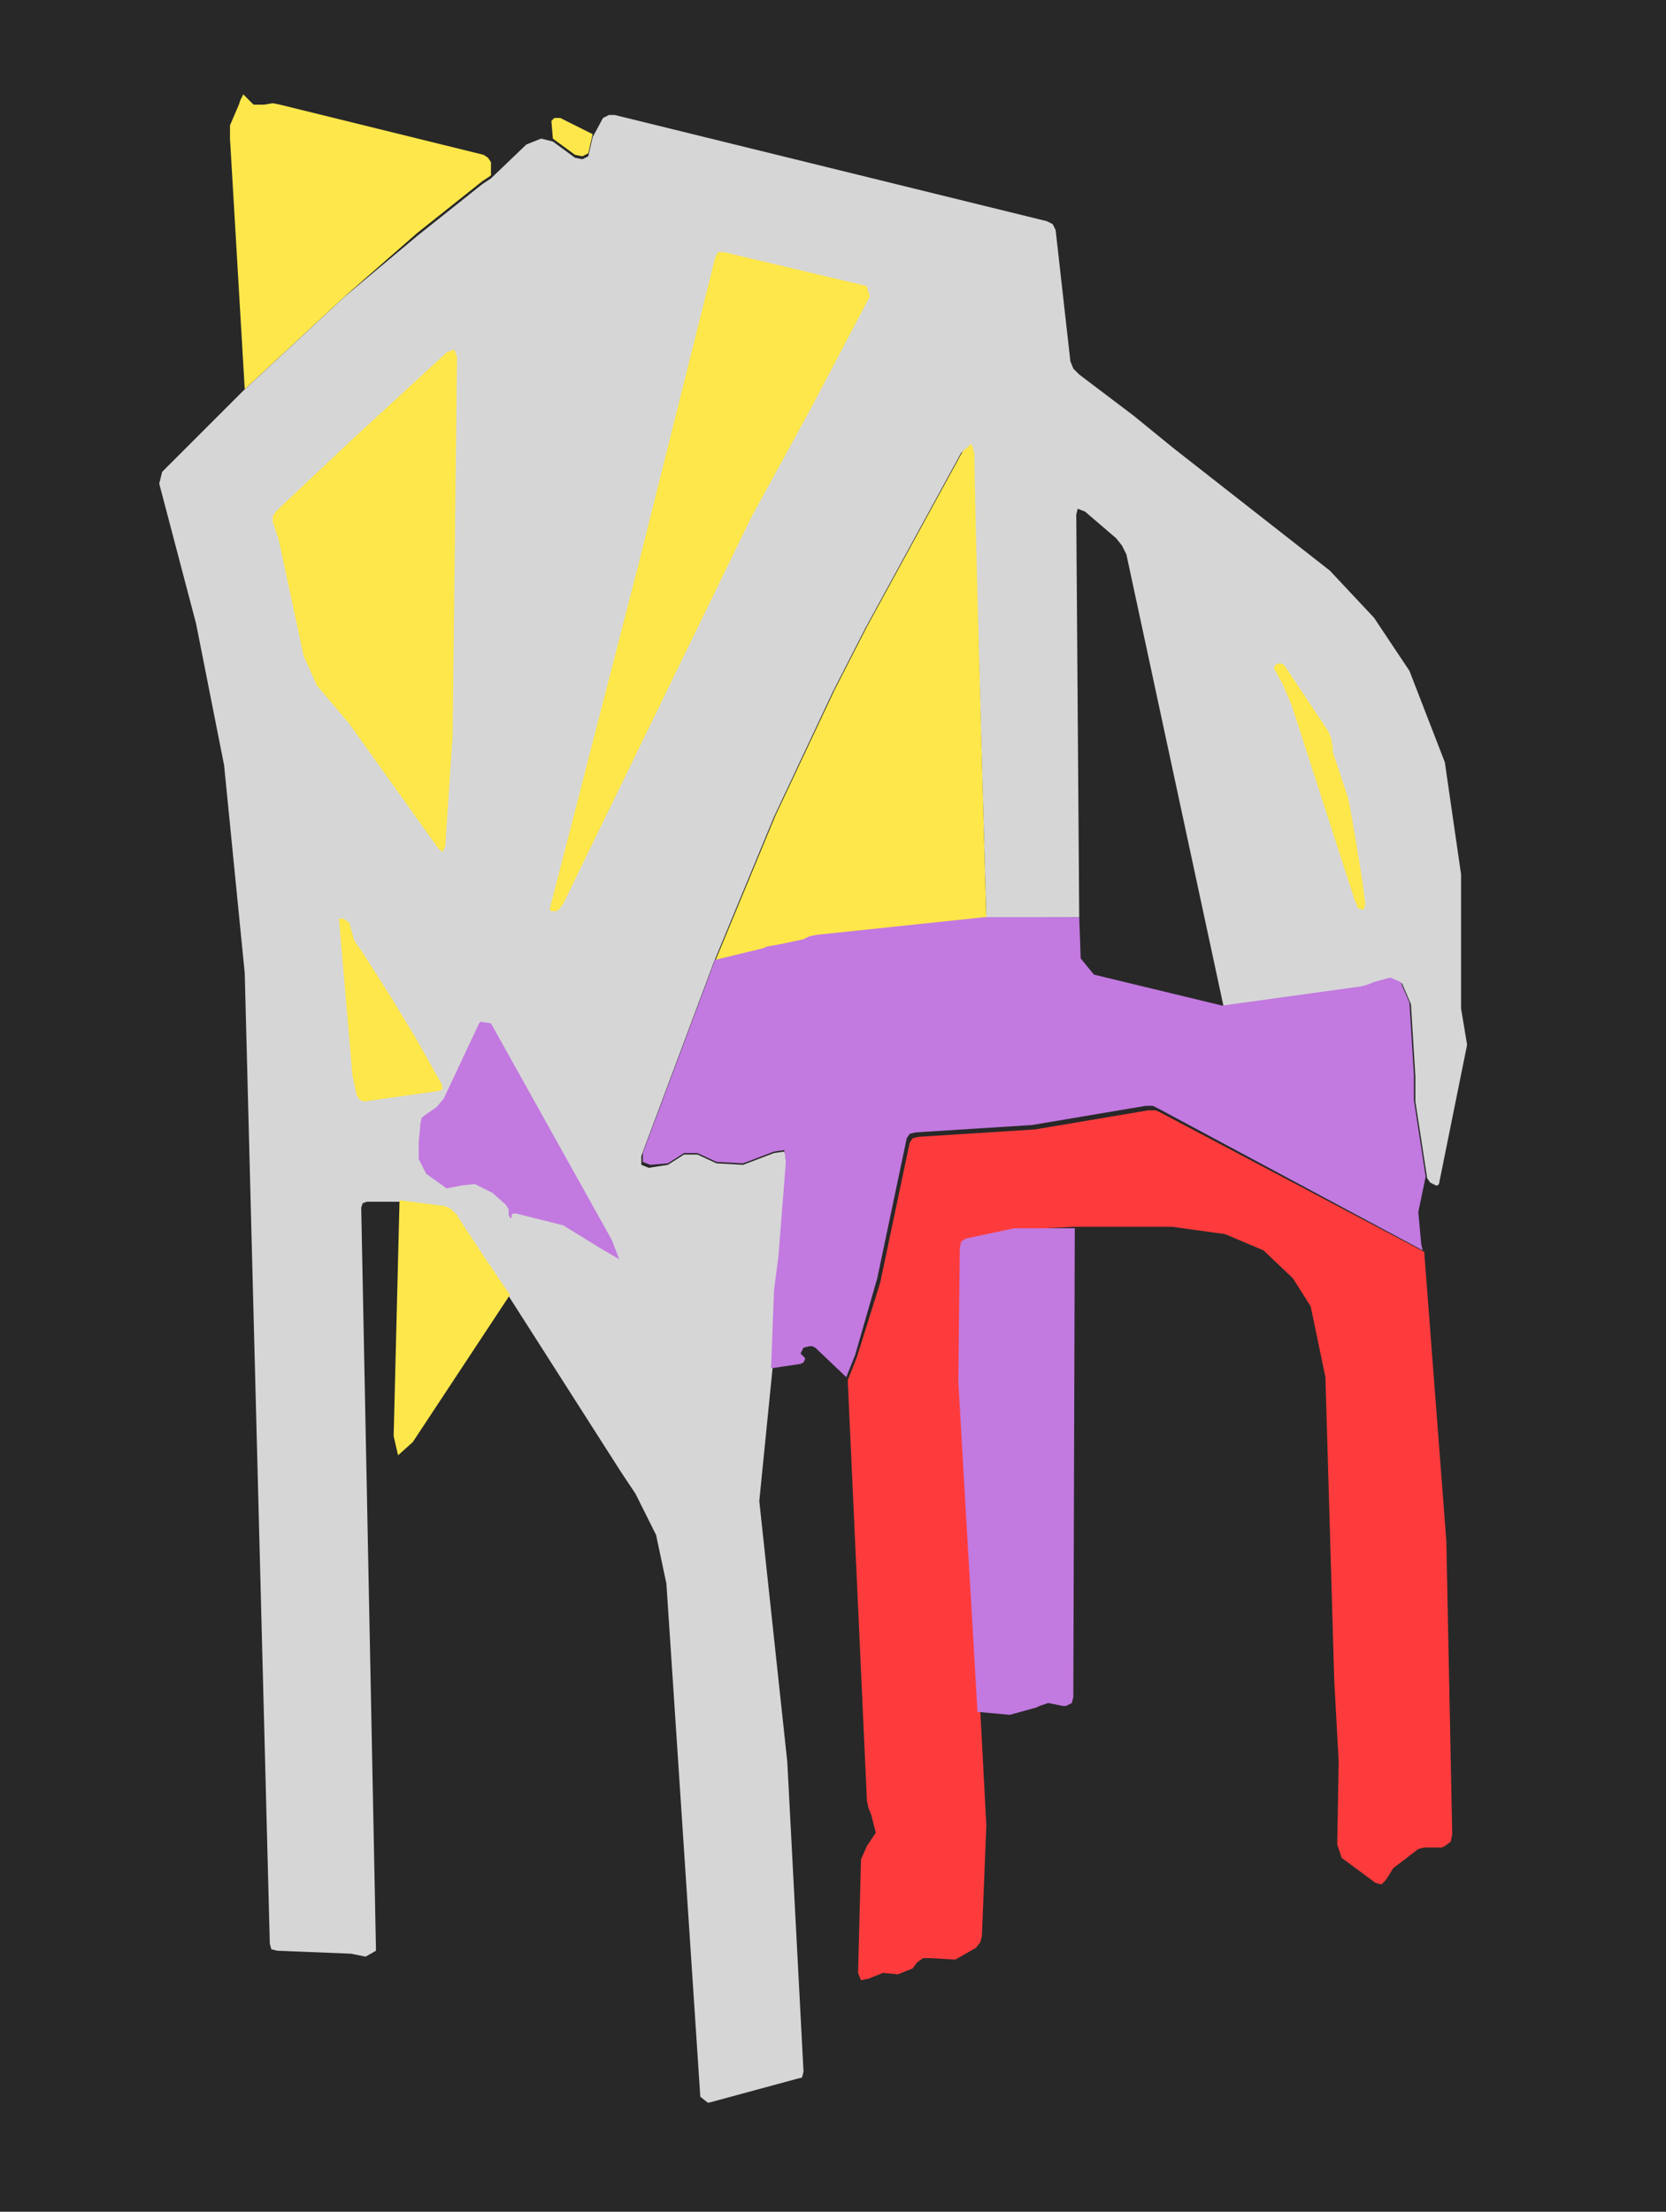 <?xml version="1.0" encoding="utf-8"?>
<!-- Generator: Adobe Illustrator 28.0.0, SVG Export Plug-In . SVG Version: 6.00 Build 0)  -->
<svg version="1.1" id="Layer_1" xmlns="http://www.w3.org/2000/svg" xmlns:xlink="http://www.w3.org/1999/xlink" x="0px" y="0px"
	 viewBox="0 0 113 150" style="enable-background:new 0 0 113 150;" xml:space="preserve">
<style type="text/css">
	.st0{fill:#282828;}
	.st1{fill:#FDE74A;}
	.st2{fill:#D6D6D6;}
	.st3{fill:#C279E0;}
	.st4{fill:#FE3B3C;}
</style>
<path class="st0" d="M0,0h113v150H0V0z"/>
<path class="st1" d="M33.3,11.9l-0.6,0.4l-4.4,3.5L23.5,20l-6.9,6.4l-1-17l0-0.9l0.3-0.7l0.3-0.7l0.1-0.3l0.2-0.4l0.3,0.3l0.4,0.4
	l0.7,0L18.5,7L19,7.1l13.8,3.4l0.3,0.2l0.2,0.3C33.3,10.9,33.3,11.9,33.3,11.9z"/>
<path class="st2" d="M96.8,79.9l-0.4-2.6L96,74.7l0-1.7l-0.3-4.9l-0.6-1.4l0,0l-0.7-0.3l-1.1,0.3l-0.5,0.2l-0.4,0.1l-9.4,1.3
	l-6.6-30.7L76.1,37l-0.4-0.5l-2.1-1.8l-0.5-0.2L73,34.9l0.2,27.3l-6.3,0.1L66,30.9l-0.2-0.7l-0.6,0.5l-6.5,11.9l-2.2,4.3l-4,8.5
	l-4.1,9.9l-4.9,13.1l0,0.6l0.5,0.2l1.3-0.2l1.1-0.7l0.9,0l1.3,0.6l0,0l1.8,0.1l2.1-0.8l0.7-0.1l0.2,0.7l-0.5,6.4l-0.3,2.3l-0.2,5.3
	l-0.9,9l1.9,17.7l1.1,21l-0.1,0.4L54,141l-5.9,1.6l-0.1,0l-0.5-0.4l-2.3-34.8l-0.7-3.3l-1.4-2.8l-1-1.5l-7.6-11.9L31,82.5l-0.4-0.4
	l-0.4-0.2l-3.1-0.4h-2.2l-0.3,0.1l-0.1,0.3l1,50.3v0.1l-0.7,0.4l-1-0.2l-5-0.2l-0.4-0.1l-0.1-0.4L16.6,66l-1.4-14.1l-1.9-9.6
	l-2.5-9.5l0.2-0.8l5.5-5.5l6.9-6.4l4.9-4.1l4.4-3.5l0.6-0.4l2.4-2.3l1-0.4l0.8,0.2l1.5,1.1l0.5,0.1l0.4-0.2l0,0l0.3-1.3l0.7-1.3
	l0.4-0.2h0.4l29.3,7.2l0.4,0.2l0.2,0.4l1,8.9l0.2,0.5l0.4,0.4l3.7,2.8l2.7,2.2l10.6,8.3l3,3.2l2.4,3.6l2.4,6.2l1.1,7.6l0,9.1
	l0.2,1.2l0.2,1.2v0.1l-1.9,9.4l-0.1,0.1l-0.1,0l-0.2-0.1L97,80.2L96.8,79.9L96.8,79.9z"/>
<path class="st1" d="M40.2,9.1l-0.3,1.3l0,0l-0.4,0.2l-0.5-0.1l-1.5-1.1l-0.1-1.2L37.6,8L38,8C38,8,40.2,9.1,40.2,9.1z"/>
<path class="st1" d="M59,20.1l-4,7.6L51,35L38.2,61.3l-0.3,0.4l-0.2,0.1l-0.1,0l-0.2,0l-0.1-0.1v-0.1l6-23.3l5.2-20.8l0.2-0.4l0.4,0
	l9.7,2.3h0C58.8,19.5,59,20.1,59,20.1z"/>
<polygon class="st1" points="30.8,23.7 30.3,23.9 24,29.7 18.8,34.6 18.5,35 18.5,35.4 18.9,36.6 20.6,44.5 21.5,46.5 23.7,49.1 
	29.7,57.5 30,57.8 30.2,57.4 30.7,49.9 31,24.2 "/>
<path class="st1" d="M66.9,62.3l-11.4,1.2L55,63.6l-0.4,0.2l-1.4,0.3L52,64.3l-0.2,0.1l-3.3,0.8l4.1-9.9l4-8.5l2.2-4.3l6.5-11.9
	l0.6-0.5l0.2,0.7C66,30.8,66.9,62.3,66.9,62.3z"/>
<path class="st1" d="M92.4,59.7l0.2,1.6l-0.1,0.4l-0.4-0.1L92,61.3l-0.1-0.2l-4.3-13.3L87,46.4l-0.5-0.9l-0.1-0.2l0.1-0.2l0.2-0.1
	l0.2,0l0.2,0.1l3,4.5l0.2,0.5l0.1,0.6v0.3l0.5,1.5l0.5,1.5C91.5,54.1,92.4,59.7,92.4,59.7z"/>
<path class="st3" d="M73.2,62.2l0.1,2.8l0.9,1.1l8.7,2.1l9.4-1.3l0.4-0.1l0.5-0.2l1.1-0.3l0.7,0.3l0,0l0.6,1.4l0.3,4.9l0,1.7
	l0.4,2.6l0.4,2.6l-0.5,2.4l0.2,2.2l0,0l0.1,0.4l-17.9-9.6l-0.4-0.2l-0.5,0l-7.7,1.3l-7.9,0.5l-0.4,0.1l-0.2,0.3l-2,9.5L58,91.9
	l-0.6,1.5l-2.1-2l-0.2-0.1l-0.2,0l-0.4,0.1l-0.2,0.4l0.1,0.1l0.2,0.2l0,0.1l-0.1,0.2l-0.2,0.1l-2,0.3l0.2-5.3l0.3-2.3l0.5-6.4
	L53.2,78l-0.7,0.1l-2.1,0.8l-1.8-0.1l0,0l-1.3-0.6l-0.9,0l-1.1,0.7L44.1,79l-0.5-0.2l0-0.6l4.9-13.1l3.3-0.8l0.2-0.1l1.1-0.2
	l1.4-0.3l0.4-0.2l0.5-0.1l11.4-1.2L73.2,62.2L73.2,62.2z"/>
<path class="st1" d="M24.6,64.6l1.9,3l1.7,2.8l1.8,3.2v0.3l-0.3,0.1l-5,0.7l-0.3-0.1l-0.2-0.3l-0.3-1.4L23,62.4v-0.1l0,0l0.3,0h0
	l0.4,0.3l0.3,1.1C24,63.8,24.6,64.6,24.6,64.6z"/>
<path class="st3" d="M34.3,81.7l-0.9-0.8l-1.2-0.6l-0.9,0.1l-1,0.2l-1.4-1l-0.5-1l0-1.1l0.1-1.1v-0.1l0.1-0.5l0.4-0.3l0.6-0.4
	l0.5-0.6l2.4-5.1l0.1-0.1l0.7,0.1l8.2,14.7l0.5,1.3l-1.2-0.7l-2.6-1.6L35,82.3l-0.2,0l-0.1,0.1l0,0v0.1l0,0.1l-0.1,0l-0.1-0.2v-0.2
	l0-0.2C34.5,82,34.3,81.7,34.3,81.7z"/>
<path class="st4" d="M96.6,84.9l1.5,19.6l0.4,19.9l-0.1,0.5l-0.4,0.3l-0.2,0.1l-0.7,0h-0.5l-0.4,0.1l-1.7,1.3l-0.5,0.8l-0.3,0.3
	l-0.4-0.1L91,126l-0.3-0.9l0.1-5.6l-0.3-5.5l-0.6-20.6l-1-4.8l-1.2-1.9l-2-1.9l-2.6-1.1l-3.6-0.5l-6.6,0L69,83.4l-3.3,0.7l-0.3,0.2
	l-0.1,0.4l-0.1,9.1l0.5,8.7l0.4,6.8l0.4,6.9l0.4,7.6l-0.3,7.5l-0.1,0.4l-0.3,0.4l-1.4,0.8l-1.7-0.1l-0.5,0l-0.4,0.3l-0.3,0.4l-1,0.4
	l-1-0.1l-1,0.4l-0.5,0.1l-0.2-0.5l0.2-7.7l0.4-0.9l0.6-0.9l-0.3-1.2l-0.2-0.5l-0.1-0.5l-1.3-28.5l0.6-1.5l1.6-5.1l2-9.5l0.2-0.3
	l0.4-0.1l7.9-0.5l7.7-1.3l0.5,0l0.4,0.2L96.6,84.9L96.6,84.9z"/>
<path class="st1" d="M34.6,87.8l-6.6,10l-1,0.9l-0.3-1.3l0.4-16l3.1,0.4l0.4,0.2l0.4,0.4C31,82.5,34.6,87.9,34.6,87.8z"/>
<path class="st3" d="M72.9,83.3l-0.1,31.8l-0.1,0.4l-0.4,0.2l-0.2,0l-0.5-0.1l-0.5-0.1l-0.6,0.2l-0.2,0.1l-1.8,0.5l-2.2-0.2
	l-0.4-6.9l-0.4-6.8l-0.5-8.7l0.1-9.1l0.1-0.4l0.3-0.2l3.3-0.7C69,83.3,72.9,83.3,72.9,83.3z"/>
</svg>
